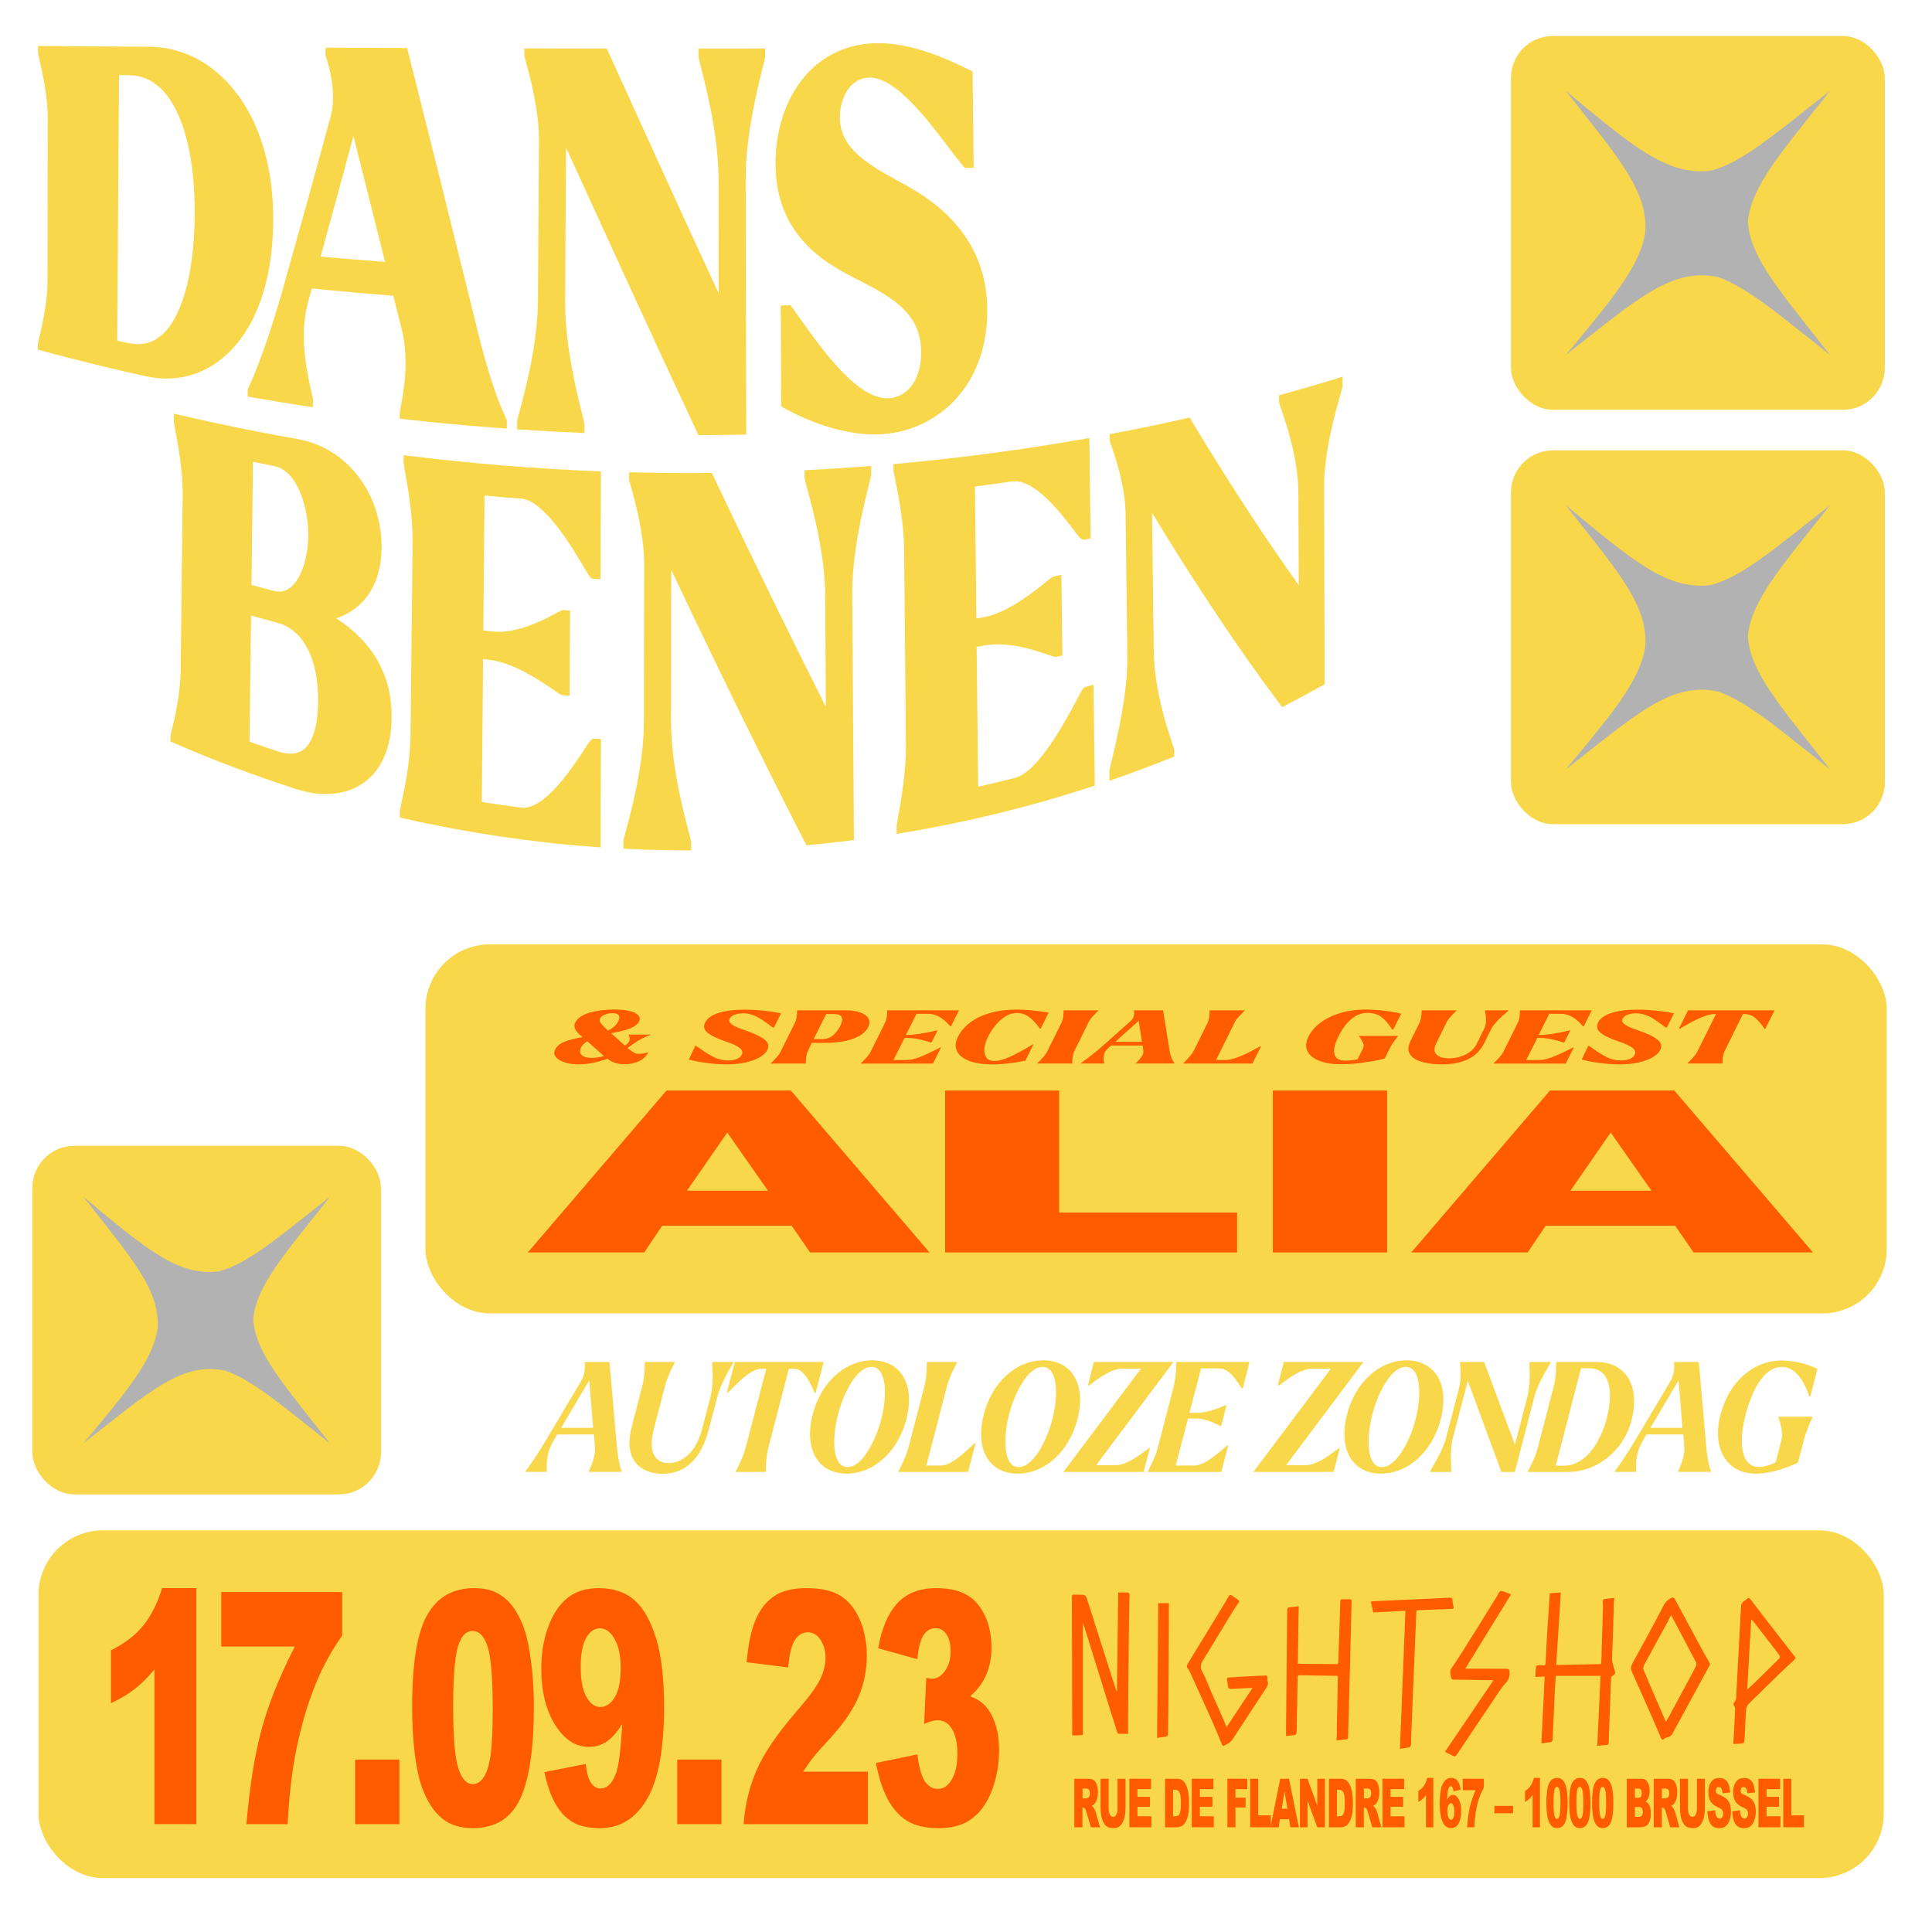 <?xml version="1.0" encoding="UTF-8"?>
<svg id="Layer_1" xmlns="http://www.w3.org/2000/svg" version="1.1" viewBox="0 0 600 600">
  <!-- Generator: Adobe Illustrator 29.6.1, SVG Export Plug-In . SVG Version: 2.1.1 Build 9)  -->
  <defs>
    <style>
      .st0 {
        fill: #f9d74a;
      }

      .st1 {
        fill: #ff5b00;
      }

      .st2 {
        fill: #b2b2b2;
      }
    </style>
  </defs>
  <rect class="st0" x="132.12" y="293.29" width="453.83" height="114.6" rx="20" ry="20"/>
  <g>
    <path class="st1" d="M179.69,330.55c-1.56,0-2.99-.2-4.28-.61-1.29-.41-2.22-.96-2.79-1.67s-.62-1.51-.17-2.4c.54-1.06,1.53-1.85,2.96-2.39,1.43-.54,3.26-1,5.47-1.4-.03-.01-.05-.03-.06-.05s-.02-.03-.02-.05c-.62-.49-1.13-.95-1.51-1.38-.38-.43-.65-.9-.81-1.42-.16-.52-.09-1.06.19-1.63.68-1.39,2.16-2.41,4.45-3.06,2.28-.65,4.82-.98,7.6-.98,1.9,0,3.5.16,4.79.47s2.19.75,2.7,1.31.6,1.2.26,1.92c-.45.89-1.38,1.61-2.77,2.16-1.39.55-3.36,1.06-5.92,1.51l4.3,3.83c.31-.21.55-.39.72-.53.79-.66.96-1.55.51-2.68l-.04-.14.04-.07h6.81l-.04.07c-2.04.75-3.89,1.72-5.53,2.91-.54.41-1.09.8-1.66,1.17,1.11.95,1.96,1.51,2.55,1.7.28.09.61.14.98.14.4,0,.84-.04,1.32-.11.48-.08,1.01-.21,1.58-.39-.6,1.24-1.55,2.17-2.87,2.79-1.32.62-2.79.93-4.41.93-1.36,0-2.55-.21-3.58-.62-.17-.08-.34-.15-.51-.23-.17-.08-.33-.16-.47-.25s-.28-.19-.43-.29c-.14-.1-.28-.2-.43-.31-3.07,1.16-6.05,1.74-8.94,1.74h0ZM183.86,328.53c1.19,0,2.43-.19,3.7-.57l-5.19-4.61c-.94.61-1.58,1.27-1.92,1.97-.28.58-.36,1.12-.23,1.61s.5.88,1.11,1.17,1.45.44,2.53.44h0ZM188.84,320.06c.74-.37,1.37-.78,1.89-1.24s.94-.99,1.26-1.61c.23-.44.35-.85.36-1.23,0-.37-.14-.69-.47-.94s-.89-.38-1.68-.38c-.91,0-1.72.16-2.43.47-.71.31-1.18.68-1.4,1.11-.26.49-.18,1,.23,1.54.41.54,1.07,1.22,1.98,2.04l.26.23h0Z"/>
    <path class="st1" d="M225.54,330.55c-1.56,0-3.32-.11-5.28-.33-1.96-.22-4-.59-6.13-1.09-.03,0-.06,0-.11-.01-.04,0-.08-.02-.11-.03l2-4.27h.3c.17.12.34.24.51.37.17.12.35.24.55.37,1.59,1.15,3.07,2.06,4.45,2.75,1.38.69,2.84,1.03,4.41,1.03.88,0,1.72-.14,2.53-.41.81-.28,1.37-.73,1.68-1.35.4-.78.2-1.49-.6-2.12-.79-.63-2.19-1.29-4.17-1.96-2.84-.96-4.8-1.9-5.87-2.8-1.08-.9-1.31-1.97-.68-3.21.62-1.24,1.99-2.21,4.11-2.9,2.11-.7,4.89-1.04,8.32-1.04,1.67,0,3.48.1,5.41.29,1.93.19,3.83.47,5.7.84l-2.21,4.45h-.26c-.51-.32-1.04-.7-1.58-1.12-.94-.69-1.75-1.25-2.45-1.69s-1.5-.81-2.41-1.14-1.89-.48-2.94-.48-1.91.16-2.66.47-1.24.72-1.47,1.23c-.23.49-.14.94.26,1.35s1,.8,1.81,1.17c.81.37,1.94.8,3.38,1.28,2.58.9,4.43,1.82,5.53,2.76,1.11.94,1.33,2.02.68,3.22-.4.78-1.17,1.51-2.32,2.18-1.15.67-2.62,1.21-4.41,1.61-1.79.4-3.79.6-6,.6l.03-.02Z"/>
    <path class="st1" d="M239.41,330.18s.09-.11.26-.25c.65-.64,1.23-1.25,1.72-1.81.5-.57.89-1.15,1.17-1.77l4.3-8.67c.45-.95.68-2.15.68-3.6v-.23l.04-.09h14.9c1.87,0,3.43.22,4.68.67,1.25.44,2.09,1.06,2.53,1.85s.42,1.67-.06,2.65c-.57,1.19-1.55,2.16-2.96,2.9-1.4.74-3.02,1.27-4.83,1.59-1.82.32-3.7.47-5.66.46l-4.09-.02-1.19,2.5c-.43.89-.64,2.04-.64,3.46l-.04.37-.04.09h-10.81l.04-.09h0ZM255.12,322.7c1.53,0,2.74-.4,3.62-1.19.88-.8,1.6-1.73,2.17-2.8.28-.57.48-1.13.6-1.69.11-.56,0-1.05-.36-1.47s-1.07-.63-2.15-.63h-2.43l-3.87,7.78h2.43-.01Z"/>
    <path class="st1" d="M267.38,330.18s.09-.11.26-.25c.65-.64,1.23-1.25,1.72-1.81.5-.57.89-1.15,1.17-1.77l4.3-8.67c.45-.89.68-2.05.68-3.49v-.34l.04-.09h22.26l-2.47,4.98h-.17s-.08-.05-.15-.11-.15-.15-.23-.25c-2.07-2.36-4.24-3.53-6.51-3.53h-3.66l-3.28,6.56h.38c2.16,0,5.04-.43,8.64-1.28.34-.09.54-.14.6-.14h.21l-1.87,3.76h-.21l-.38-.11c-1.05-.34-2.19-.64-3.43-.91-1.23-.27-2.58-.4-4.02-.4h-.34l-3.45,6.88h3.83c1.39,0,2.97-.37,4.75-1.1,1.77-.73,3.53-1.55,5.26-2.45.2-.11.35-.19.47-.25.11-.06.2-.1.26-.11h.21l-2.51,5h-22.39l.04-.09v-.03Z"/>
    <path class="st1" d="M307.95,330.55c-2.81,0-5.15-.37-7.02-1.1s-3.12-1.75-3.75-3.04c-.62-1.29-.53-2.75.3-4.37.85-1.73,2.13-3.23,3.83-4.51,1.7-1.28,3.78-2.26,6.24-2.96,2.45-.7,5.2-1.04,8.24-1.04,1.36,0,2.84.08,4.43.23,1.59.15,3.41.38,5.45.67l-2.47,5.02h-.26c-.91-1.33-1.95-2.47-3.13-3.43s-2.52-1.43-4.02-1.43c-1.14,0-2.25.31-3.34.94s-2.12,1.5-3.09,2.63c-.97,1.12-1.82,2.42-2.55,3.89-.62,1.24-.99,2.43-1.09,3.57s.1,2.07.6,2.79,1.28,1.08,2.36,1.08c1.42,0,3.16-.47,5.21-1.41s4.32-2.18,6.79-3.73h.26l-2.51,5.07c-1.96.38-3.8.67-5.51.86-1.72.19-3.37.29-4.96.29v-.02Z"/>
    <path class="st1" d="M322.17,330.18s.09-.11.26-.25c.65-.64,1.23-1.25,1.72-1.81.5-.57.89-1.15,1.17-1.77l4.3-8.67c.45-.89.68-2.09.68-3.6v-.23l.04-.09h10.81l-.04.09s-.08.11-.25.25c-.65.64-1.23,1.25-1.72,1.81-.5.57-.89,1.15-1.17,1.77l-4.3,8.67c-.45.95-.68,2.15-.68,3.6v.23l-.04.09h-10.81l.04-.09h-.01Z"/>
    <path class="st1" d="M335.67,330.18c.82-.58,1.87-1.36,3.15-2.35,1.28-.99,2.54-2.04,3.79-3.15l8.47-7.55c.6-.55.95-1.11,1.06-1.67.11-.57.13-1.06.04-1.47v-.14l.04-.09h8.98l2,12.43.09.48c.14.75.33,1.41.57,1.98.24.57.53,1.08.87,1.53l-.04.09h-11.96l.04-.09.17-.18c.6-.57,1.13-1.18,1.6-1.85s.65-1.32.53-1.96l-.21-1.49h-9.83l-.77.71c-.88.78-1.37,1.58-1.47,2.41-.1.83-.06,1.55.11,2.18.03.06.04.11.04.16l-.04.11h-7.28l.04-.09h0ZM354.65,323.55l-1.02-6.52-7.28,6.52h8.3Z"/>
    <path class="st1" d="M367.51,330.18s.09-.11.26-.25c1.5-1.5,2.48-2.69,2.94-3.58l4.3-8.67c.43-.89.64-2.09.64-3.6v-.23l.04-.09h10.9l-.04.09s-.09.11-.26.25c-.71.72-1.31,1.34-1.79,1.87s-.87,1.1-1.15,1.71l-5.7,11.52h2.85c2.19,0,5.58-1.29,10.17-3.88.2-.11.36-.2.49-.26.13-.07.22-.11.28-.13h.17l-2.64,5.35h-21.5l.04-.09h0Z"/>
    <path class="st1" d="M416.59,330.52c-2.75,0-5.04-.36-6.88-1.08-1.83-.72-3.06-1.72-3.68-3.02-.62-1.29-.53-2.76.3-4.42.82-1.7,2.11-3.19,3.85-4.47,1.75-1.28,3.82-2.27,6.22-2.97s4.97-1.04,7.73-1.04c1.59,0,3.41.11,5.45.34s3.9.54,5.58.94l-2.47,4.93h-.34c-.06-.06-.11-.13-.15-.22-.04-.08-.11-.18-.19-.29-.74-1.21-1.67-2.28-2.79-3.22s-2.65-1.42-4.58-1.43c-1.76-.01-3.41.61-4.94,1.88-1.53,1.27-2.89,3.12-4.09,5.55-.74,1.47-1.16,2.76-1.28,3.87-.11,1.11.11,1.97.66,2.59s1.47.93,2.75.93c.51,0,1.13-.04,1.87-.11.74-.08,1.4-.18,2-.3l1.66-3.35c.28-.61.29-1.22.02-1.82-.27-.6-.63-1.2-1.09-1.78-.06-.06-.1-.11-.13-.15s-.04-.06-.04-.08l.04-.09h12.09l-.04.09-.17.25c-1.13,1.44-1.93,2.63-2.38,3.58l-1.53,3.07c-.17.06-.36.12-.57.17-.21.05-.45.11-.7.17-1.62.38-3.56.72-5.83,1.02s-4.38.45-6.34.45h0Z"/>
    <path class="st1" d="M447.75,330.55c-2.16,0-4.13-.23-5.92-.7s-3.08-1.24-3.87-2.32-.77-2.49.09-4.23l2.77-5.62c.45-.95.68-2.15.68-3.6v-.23l.04-.09h10.81l-.04.09s-.08.11-.26.25c-.65.64-1.23,1.25-1.72,1.81-.5.57-.89,1.15-1.17,1.77l-3.07,6.17c-.79,1.61-.8,2.81-.02,3.61s2.09,1.2,3.94,1.2,3.57-.4,5.17-1.19c1.6-.8,2.77-1.95,3.51-3.46l2.17-4.38c.43-.9.64-1.8.64-2.68s-.09-1.77-.26-2.66l-.04-.39.08-.14h7.19l-.04.14s-.11.13-.34.3c-2.64,2.2-4.31,4.01-5.02,5.44l-2.17,4.38c-.77,1.53-1.78,2.78-3.04,3.74s-2.74,1.67-4.43,2.12c-1.69.45-3.58.68-5.68.68h0Z"/>
    <path class="st1" d="M463.89,330.18s.09-.11.26-.25c.65-.64,1.23-1.25,1.72-1.81.5-.57.89-1.15,1.17-1.77l4.3-8.67c.45-.89.68-2.05.68-3.49v-.34l.04-.09h22.26l-2.47,4.98h-.17s-.08-.05-.15-.11-.15-.15-.23-.25c-2.07-2.36-4.24-3.53-6.51-3.53h-3.66l-3.28,6.56h.38c2.16,0,5.04-.43,8.64-1.28.34-.09.54-.14.6-.14h.21l-1.87,3.76h-.21l-.38-.11c-1.05-.34-2.19-.64-3.43-.91-1.23-.27-2.58-.4-4.02-.4h-.34l-3.45,6.88h3.83c1.39,0,2.97-.37,4.75-1.1,1.77-.73,3.53-1.55,5.26-2.45.2-.11.35-.19.47-.25.11-.06.2-.1.26-.11h.21l-2.51,5h-22.39l.04-.09v-.03Z"/>
    <path class="st1" d="M502.84,330.55c-1.56,0-3.32-.11-5.28-.33s-4-.59-6.13-1.09c-.03,0-.06,0-.11-.01-.04,0-.08-.02-.11-.03l2-4.27h.3c.17.12.34.24.51.37.17.12.35.24.55.37,1.59,1.15,3.07,2.06,4.45,2.75s2.84,1.03,4.41,1.03c.88,0,1.72-.14,2.53-.41.81-.28,1.37-.73,1.68-1.35.4-.78.2-1.49-.6-2.12-.79-.63-2.19-1.29-4.17-1.96-2.84-.96-4.8-1.9-5.87-2.8-1.08-.9-1.31-1.97-.68-3.21.62-1.24,1.99-2.21,4.11-2.9,2.11-.7,4.89-1.04,8.32-1.04,1.67,0,3.48.1,5.41.29s3.83.47,5.7.84l-2.21,4.45h-.26c-.51-.32-1.04-.7-1.58-1.12-.94-.69-1.75-1.25-2.45-1.69s-1.5-.81-2.41-1.14-1.89-.48-2.94-.48-1.91.16-2.66.47-1.24.72-1.47,1.23c-.23.49-.14.94.26,1.35.4.41,1,.8,1.81,1.17.81.37,1.94.8,3.38,1.28,2.58.9,4.43,1.82,5.53,2.76,1.11.94,1.33,2.02.68,3.22-.4.78-1.17,1.51-2.32,2.18-1.15.67-2.62,1.21-4.41,1.61s-3.79.6-6,.6l.03-.02Z"/>
    <path class="st1" d="M524.08,330.18s.09-.11.26-.25c.65-.64,1.23-1.25,1.72-1.81.5-.57.89-1.15,1.17-1.77l5.7-11.43h-.38c-2.16,0-5.56,1.39-10.22,4.18-.48.29-.74.44-.77.44h-.17l2.85-5.78h26.86l-2.9,5.78h-.21s-.11-.12-.25-.37c-.74-1.1-1.58-2.08-2.53-2.95-.95-.86-2.14-1.3-3.55-1.3h-.38l-5.66,11.43c-.45.95-.68,2.15-.68,3.6v.23l-.04.09h-10.86l.04-.09h0Z"/>
  </g>
  <g>
    <path class="st1" d="M245.85,380.66h-40.2l-5.58,8.3h-36.15l43.07-50.28h38.62l43.06,50.28h-37.08l-5.73-8.3h-.01ZM238.51,369.79l-12.65-18.07-12.52,18.07h25.17Z"/>
    <path class="st1" d="M293.52,338.68h35.41v37.9h55.26v12.38h-90.67v-50.28h0Z"/>
    <path class="st1" d="M395.29,338.68h35.49v50.28h-35.49v-50.28Z"/>
    <path class="st1" d="M520.22,380.66h-40.2l-5.58,8.3h-36.15l43.07-50.28h38.62l43.06,50.28h-37.08l-5.73-8.3h-.01ZM512.87,369.79l-12.65-18.07-12.52,18.07h25.17Z"/>
  </g>
  <g>
    <rect class="st0" x="469.24" y="11.17" width="116.1" height="116.1" rx="13.04" ry="13.04"/>
    <path class="st2" d="M568.35,28.18c-16.95,13.25-27.15,22.23-36.96,24.81-13.6,1.78-24.58-7.73-45.14-24.81,16.27,20.75,25.8,31.25,24.68,44.22-1.81,10.67-10.72,21.07-24.68,37.87,22.36-17.54,32.82-27.23,47.3-24.22,9.22,3.22,19.16,11.84,34.8,24.22-15.24-19.5-24.83-30.07-25.53-41.37.98-11.12,10.48-21.71,25.53-40.72h0Z"/>
  </g>
  <g>
    <rect class="st0" x="469.25" y="139.86" width="116.1" height="116.1" rx="13.04" ry="13.04"/>
    <path class="st2" d="M568.35,156.87c-16.95,13.25-27.15,22.23-36.96,24.81-13.6,1.78-24.58-7.73-45.14-24.81,16.27,20.75,25.8,31.25,24.68,44.22-1.81,10.67-10.72,21.07-24.68,37.87,22.36-17.54,32.82-27.23,47.3-24.22,9.22,3.22,19.16,11.84,34.8,24.22-15.24-19.5-24.83-30.07-25.53-41.37.98-11.12,10.48-21.71,25.53-40.72h0Z"/>
  </g>
  <g>
    <rect class="st0" x="10.05" y="355.84" width="108.26" height="108.26" rx="13.04" ry="13.04"/>
    <path class="st2" d="M102.45,371.7c-15.81,12.36-25.32,20.73-34.46,23.13-12.69,1.66-22.92-7.2-42.09-23.13,15.17,19.35,24.06,29.14,23.01,41.24-1.69,9.95-9.99,19.65-23.01,35.32,20.85-16.35,30.6-25.39,44.1-22.58,8.6,3,17.87,11.04,32.45,22.58-14.21-18.18-23.16-28.04-23.8-38.58.91-10.37,9.77-20.24,23.8-37.97h0Z"/>
  </g>
  <g>
    <path class="st0" d="M163.12,456.98c1.38-1.75,3.97-5.55,6.5-9.82l10.89-18.31c1.48-2.51,1.11-5.36,1.06-5.74l.05-.14h7.66l2.31,26.37c.32,3.32.78,5.74,1.48,7.63l-.05.14h-10.19v-.19c.28-.66,2.21-4.32,1.94-7.59l-.32-3.84h-11.44l-1.34,2.37c-2.31,3.94-1.85,8.25-1.85,9.01l-.05.24h-6.69l.05-.14h0ZM184.2,443.42l-1.2-14.75-8.72,14.75h9.92Z"/>
    <path class="st0" d="M196.19,443.09l3.28-12.62c.83-3.22.74-6.73.78-7.3l.05-.19h9.27l-.05.19c-.23.57-2.21,4.08-3,7.3l-3.41,13.09c-2.03,7.59.46,10.81,4.52,10.81,3.83,0,8.39-2.84,10.38-10.48l2.63-10.05c1.2-4.7.46-9.82.51-10.62l.09-.24h6.55l-.05.24c-.42.81-3.78,5.93-4.98,10.62l-2.68,10.2c-2.54,9.82-7.98,13.66-14.3,13.66s-12.41-3.79-9.59-14.61h0Z"/>
    <path class="st0" d="M228.52,456.93c.23-.57,2.21-4.08,3.04-7.3l6.41-24.52h-1.75c-3.69,0-9.59,7.07-10.33,7.49h-.18l2.49-9.63h27.58l-2.49,9.63h-.23c-.46-.43-2.63-7.49-6.37-7.49h-1.71l-6.37,24.52c-.83,3.22-.74,6.73-.78,7.3l-.05.19h-9.32l.05-.19h0Z"/>
    <path class="st0" d="M252.27,439.72c2.58-10.67,10.47-17.41,18.91-17.26,8.4.19,12.96,7.21,10.42,17.78-2.54,10.72-10.52,17.55-18.91,17.4-8.44-.14-12.96-7.21-10.42-17.93h0ZM273.86,440.1c1.66-7.07,1.48-15.51-3.18-15.6-4.61-.09-8.95,8.44-10.61,15.46-1.71,7.07-1.52,15.6,3.09,15.65,4.66.09,8.99-8.44,10.7-15.51h0Z"/>
    <path class="st0" d="M279.02,456.93c.28-.57,2.21-4.08,3.09-7.3l4.98-19.16c.83-3.22.69-6.73.74-7.3l.05-.19h9.36l-.05.19c-.28.57-2.26,4.08-3.09,7.3l-6.41,24.66h4.66c3.78,0,9.69-6.59,10.47-7.02h.18l-2.35,9.01h-21.68l.05-.19h0Z"/>
    <path class="st0" d="M305.4,439.72c2.58-10.67,10.47-17.41,18.91-17.26,8.4.19,12.96,7.21,10.42,17.78-2.54,10.72-10.52,17.55-18.91,17.4-8.44-.14-12.96-7.21-10.42-17.93h0ZM326.99,440.1c1.66-7.07,1.48-15.51-3.18-15.6-4.61-.09-8.95,8.44-10.61,15.46-1.71,7.07-1.52,15.6,3.09,15.65,4.66.09,8.99-8.44,10.7-15.51h0Z"/>
    <path class="st0" d="M354.34,425.06h-5.9c-4.24,0-9.59,4.93-10.38,5.26h-.23l1.89-7.35h24.72l-24.03,32.06h6.04c4.29,0,9.59-4.93,10.42-5.31h.23l-1.94,7.4h-24.91l24.08-32.06h0Z"/>
    <path class="st0" d="M356.51,456.93c.23-.57,2.21-4.08,3.04-7.3l4.98-19.16c.83-3.22.69-6.73.78-7.3l.05-.19h22.69l-2.12,8.25h-.18c-.6-.33-3.23-6.26-7.06-6.26h-5.67l-3.64,13.8h2.44c3.74,0,8.21-2.23,8.9-2.37h.18l-1.66,6.5h-.23c-.55-.19-3.87-2.37-7.66-2.37h-2.4l-3.83,14.61h5.86c3.83,0,9.5-5.97,10.29-6.31h.18l-2.17,8.3h-22.83l.05-.19h.01Z"/>
    <path class="st0" d="M413.33,425.06h-5.9c-4.24,0-9.59,4.93-10.38,5.26h-.23l1.89-7.35h24.72l-24.03,32.06h6.04c4.29,0,9.59-4.93,10.42-5.31h.23l-1.94,7.4h-24.91l24.08-32.06h0Z"/>
    <path class="st0" d="M418.22,439.72c2.58-10.67,10.47-17.41,18.91-17.26,8.4.19,12.96,7.21,10.42,17.78-2.54,10.72-10.52,17.55-18.91,17.4-8.44-.14-12.96-7.21-10.42-17.93h0ZM439.8,440.1c1.66-7.07,1.48-15.51-3.18-15.6-4.61-.09-8.95,8.44-10.61,15.46-1.71,7.07-1.52,15.6,3.09,15.65,4.66.09,8.99-8.44,10.7-15.51h0Z"/>
    <path class="st0" d="M444.14,456.89c.41-.85,3.83-5.93,5.03-10.62l3.97-15.27c.88-3.41.23-7.07.28-7.83l.05-.19h7.43l9.59,25.7,3.83-14.84c1.2-4.7.6-9.82.65-10.62l.05-.24h6.6l-.09.24c-.37.81-3.78,5.93-5.03,10.62l-6.04,23.29h-4.2l-10.42-28.31-4.57,17.45c-1.2,4.7-.46,9.77-.51,10.62l-.05.24h-6.64l.09-.24h-.02Z"/>
    <path class="st0" d="M474.48,456.93c.32-.57,2.26-4.08,3.09-7.3l4.98-19.16c.83-3.22.69-6.73.74-7.3l.05-.19h12.64c8.35,0,13.61,6.83,10.7,18.12-2.58,9.96-11.26,16.03-19.6,16.03h-12.64l.05-.19h0ZM485.69,455.18c6.6,0,11.3-6.97,13.33-14.84,2.03-7.97,1.15-15.41-5.49-15.41h-2.54l-7.84,30.26h2.54Z"/>
    <path class="st0" d="M501.42,456.98c1.38-1.75,3.97-5.55,6.5-9.82l10.89-18.31c1.48-2.51,1.11-5.36,1.06-5.74l.05-.14h7.66l2.31,26.37c.32,3.32.78,5.74,1.48,7.63l-.05.14h-10.19v-.19c.28-.66,2.21-4.32,1.94-7.59l-.32-3.84h-11.44l-1.34,2.37c-2.31,3.94-1.85,8.25-1.85,9.01l-.05.24h-6.69l.05-.14h0ZM522.5,443.42l-1.2-14.75-8.72,14.75h9.92Z"/>
    <path class="st0" d="M534.31,439.39c2.72-10.58,10.42-16.88,19-16.88,3.23,0,7.7.9,11.12,2.61l-2.21,8.54h-.32c-.74-1.95-3.09-9.11-8.49-9.15-4.57-.09-8.76,5.07-11.3,14.89-2.49,9.44-1.02,16.17,4.06,16.17,1.66,0,3.69-.62,5.26-1.38l1.75-6.73c.83-3.22-.78-6.69-.88-7.3l.05-.19h10.61l-.05.19c-.32.62-1.94,4.08-2.77,7.3l-1.75,6.73c-2.72,1.42-8.3,3.46-13.15,3.46-8.86,0-13.7-7.63-10.93-18.26h0Z"/>
  </g>
  <rect class="st0" x="11.96" y="475.26" width="573.06" height="108" rx="20" ry="20"/>
  <g>
    <path class="st1" d="M60.98,493.2v73.3h-13.01v-48.03c-2.1,2.49-4.14,4.51-6.11,6.05s-4.44,3.02-7.4,4.43v-16.42c4.38-2.2,7.78-4.83,10.2-7.92,2.42-3.08,4.31-6.88,5.68-11.41h10.64Z"/>
    <path class="st1" d="M68.72,494.43h37.54v13.52c-3.26,4.59-5.99,9.55-8.18,14.9-2.65,6.49-4.75,13.72-6.28,21.68-1.22,6.2-2.04,13.52-2.46,21.98h-12.82c1.01-11.77,2.6-21.63,4.77-29.6,2.17-7.96,5.6-16.49,10.29-25.57h-22.86v-16.91h0Z"/>
    <path class="st1" d="M110.3,546.45h13.73v20.06h-13.73v-20.06Z"/>
    <path class="st1" d="M127.99,530.18c0-13.7,1.58-23.29,4.75-28.76s7.99-8.21,14.47-8.21c3.11,0,5.67.6,7.67,1.79s3.63,2.75,4.89,4.67,2.26,3.93,2.98,6.05c.73,2.11,1.31,4.58,1.75,7.4.86,5.38,1.3,10.98,1.3,16.81,0,13.08-1.42,22.65-4.26,28.71s-7.73,9.1-14.68,9.1c-3.89,0-7.04-.97-9.44-2.9-2.4-1.93-4.37-4.77-5.9-8.51-1.12-2.66-1.98-6.29-2.6-10.89-.62-4.6-.93-9.69-.93-15.27h0ZM140.74,530.22c0,9.18.52,15.45,1.56,18.81s2.55,5.04,4.53,5.04c1.3,0,2.44-.71,3.39-2.14.96-1.43,1.66-3.68,2.12-6.76.45-3.08.68-7.88.68-14.41,0-9.57-.52-16-1.56-19.3-1.04-3.29-2.6-4.94-4.69-4.94s-3.66,1.68-4.61,5.04-1.42,9.58-1.42,18.66h0Z"/>
    <path class="st1" d="M169.09,550.33l12.78-2.51c.34,2.79.9,4.75,1.71,5.9.8,1.15,1.78,1.72,2.94,1.72,2.06,0,3.67-1.62,4.83-4.87.84-2.39,1.47-7.46,1.89-15.19-1.54,2.46-3.11,4.26-4.74,5.41-1.62,1.15-3.49,1.72-5.62,1.72-4.15,0-7.64-2.29-10.5-6.88-2.85-4.59-4.28-10.39-4.28-17.4,0-4.79.73-9.14,2.18-13.08,1.45-3.93,3.45-6.91,6-8.92,2.55-2.02,5.75-3.02,9.6-3.02,4.63,0,8.34,1.24,11.14,3.71,2.8,2.48,5.03,6.41,6.71,11.8,1.67,5.39,2.51,12.51,2.51,21.36,0,13.01-1.76,22.54-5.27,28.59-3.52,6.05-8.39,9.07-14.62,9.07-3.68,0-6.59-.66-8.71-1.99-2.13-1.33-3.89-3.27-5.3-5.83s-2.49-5.75-3.25-9.59h0ZM192.77,518.18c0-3.9-.63-6.96-1.89-9.17-1.26-2.21-2.8-3.32-4.61-3.32-1.7,0-3.12,1-4.25,3s-1.69,5-1.69,9,.58,7.11,1.75,9.24,2.63,3.2,4.37,3.2,3.31-1.03,4.51-3.1c1.2-2.07,1.8-5.02,1.8-8.85h.01Z"/>
    <path class="st1" d="M210.32,546.45h13.73v20.06h-13.73v-20.06Z"/>
    <path class="st1" d="M269.51,566.51h-38.58c.44-5.93,1.78-11.51,4.03-16.74,2.24-5.23,6.44-11.4,12.61-18.51,3.77-4.36,6.18-7.67,7.23-9.93s1.58-4.41,1.58-6.44c0-2.2-.52-4.07-1.56-5.63s-2.35-2.34-3.93-2.34-2.98.8-4.03,2.41c-1.04,1.61-1.74,4.44-2.1,8.51l-12.88-1.62c.5-5.64,1.43-10.04,2.78-13.2s3.25-5.59,5.7-7.28,5.84-2.53,10.18-2.53,8.04.8,10.56,2.41c2.51,1.61,4.49,4.07,5.93,7.4s2.16,7.06,2.16,11.18c0,4.39-.83,8.59-2.48,12.59-1.65,4-4.66,8.39-9.01,13.18-2.59,2.79-4.32,4.74-5.19,5.85s-1.9,2.57-3.08,4.38h20.08v16.32h0Z"/>
    <path class="st1" d="M284.89,515.28l-12.15-3.39c1.01-6.03,2.95-10.65,5.83-13.86,2.87-3.21,6.94-4.82,12.2-4.82,6.04,0,10.41,1.75,13.1,5.26s4.04,7.92,4.04,13.22c0,3.11-.55,5.93-1.64,8.46-1.1,2.52-2.75,4.74-4.96,6.64,1.79.69,3.16,1.49,4.1,2.41,1.54,1.48,2.73,3.42,3.58,5.83.85,2.41,1.28,5.29,1.28,8.63,0,4.2-.71,8.22-2.12,12.07-1.41,3.85-3.44,6.82-6.09,8.9s-6.13,3.12-10.45,3.12-7.53-.77-9.96-2.31-4.43-3.79-6-6.76-2.77-6.69-3.61-11.18l12.85-2.66c.5,4.03,1.29,6.83,2.35,8.38,1.06,1.56,2.42,2.34,4.06,2.34,1.73,0,3.16-.98,4.31-2.95,1.15-1.97,1.72-4.59,1.72-7.87s-.55-5.93-1.66-7.77c-1.1-1.84-2.6-2.75-4.5-2.75-1.01,0-2.4.39-4.17,1.18l.66-14.31c.72.17,1.27.25,1.67.25,1.68,0,3.09-.84,4.21-2.51,1.13-1.67,1.69-3.65,1.69-5.95s-.42-3.95-1.26-5.26-2-1.97-3.47-1.97-2.75.71-3.69,2.14c-.95,1.43-1.59,3.93-1.93,7.5h0Z"/>
  </g>
  <g>
    <path class="st1" d="M350.33,538.46c-.95,0-1.77-.03-2.58,0-.46.02-.68-.14-.82-.6-.99-3.21-2.02-6.41-3.02-9.61-2.41-7.72-4.81-15.45-7.21-23.17-.11-.35-.24-.7-.41-1.21v34.95c-.48.04-1.05.1-1.61.12-.55.02-1.09,0-1.7,0v-1.31c-.03-13.1-.06-26.2-.08-39.29,0-.83.02-1.66,0-2.48,0-.44.13-.64.57-.63.93.03,1.87.01,2.8.05.63.02,1.01.35,1.22,1.03,2.44,7.71,4.91,15.41,7.37,23.11.59,1.85,1.19,3.69,1.79,5.53.04.11.1.22.22.46.14-10.38.27-20.59.4-30.84,1.16,0,2.16-.03,3.16.03.14,0,.36.46.36.7-.03,2.56-.14,5.12-.16,7.67-.11,10.09-.21,20.17-.3,30.26-.02,1.68,0,3.35,0,5.21v.02Z"/>
    <path class="st1" d="M497.07,520.45h-13.93c-.09,1.41-.18,2.7-.24,3.99-.25,5.18-.49,10.37-.71,15.56-.03.71-.24,1.05-.95,1.1-.87.06-1.74.22-2.56.33.35-7,.7-13.85,1.05-20.78-1.03.05-1.94.1-2.91.15.06-1.14.09-2.16.2-3.18.02-.18.35-.46.55-.47.57-.04,1.15,0,1.72.06.48.05.67-.09.7-.64.17-3.56.36-7.11.58-10.67.22-3.67.48-7.35.73-11.1,1.12-.08,2.25-.16,3.43-.24-.47,7.49-.95,14.95-1.43,22.52,4.64-.09,9.26-.19,13.9-.28.04-.17.09-.28.09-.4.18-5.77.36-11.53.53-17.3.02-.62-.1-1.25-.07-1.88,0-.21.25-.55.43-.58.99-.17,1.99-.27,3.11-.4-.03.55-.06,1.04-.08,1.52-.11,3.64-.21,7.27-.33,10.91-.07,2.15-.21,4.31-.26,6.46-.01.57.14,1.16.27,1.73.16.65.41,1.28.58,1.93.24.9.12,1.24-.66,1.62-.4.19-.48.44-.49.85-.24,6.62-.5,13.23-.74,19.85-.02.56-.19.81-.75.83-.93.04-1.85.16-2.79.25.35-7.29.69-14.54,1.03-21.75h0Z"/>
    <path class="st1" d="M403.32,498.85c-.09,5.95-.18,11.84-.27,17.8.48.03.88.08,1.27.08,3.53.03,7.05.03,10.58.08.58,0,.72-.17.73-.76.19-6.22.42-12.43.62-18.65.02-.56.16-.76.7-.73.77.04,1.54.03,2.3,0,.36,0,.51.08.5.5-.14,5.57-.25,11.13-.4,16.7-.22,8.52-.47,17.05-.69,25.57-.01.49-.13.72-.64.75-.97.06-1.94.19-2.93.3.14-6.67.27-13.31.4-19.95-.15-.05-.24-.1-.33-.1-3.81-.05-7.63-.09-11.44-.17-.58-.01-.72.18-.73.77-.08,5.37-.17,10.74-.28,16.1-.03,1.64-.07,1.64-1.62,1.81-.54.06-1.09.11-1.7.16v-1.93c.08-9.16.17-18.31.26-27.47.03-3.21.09-6.42.1-9.63,0-.69.21-.92.85-.95.9-.04,1.8-.19,2.71-.3v.02Z"/>
    <path class="st1" d="M531.1,516.79c-.1.21-.18.41-.28.6-3.42,6.29-6.83,12.57-10.25,18.85-.27.5-.57.99-.81,1.5-.44.98-1.01,1.73-2.15,1.85-.28.03-.57.26-.82.45-.46.34-.72.28-.96-.3-1.01-2.4-2.05-4.79-3.1-7.18-1.96-4.46-3.92-8.91-5.92-13.35-.41-.92-.38-1.65.12-2.56,3.26-5.92,6.51-11.85,9.61-17.86.6-1.16,1.27-1.9,2.33-2.47.63-.34.91-.32,1.27.34,2.98,5.54,5.98,11.07,8.98,16.6.52.96,1.08,1.89,1.62,2.84.12.21.22.44.35.69h.01ZM518.96,501.52c-.39.8-.67,1.43-1,2.04-2.41,4.44-4.83,8.88-7.27,13.3-.38.68-.51,1.27-.16,2.02.59,1.26,1.08,2.56,1.63,3.84,1.48,3.44,2.97,6.88,4.46,10.32.22.51.46,1.01.75,1.64.31-.5.54-.85.73-1.21,2.4-4.44,4.81-8.88,7.2-13.33.5-.94,1.01-1.88,1.44-2.85.13-.29.12-.76-.02-1.04-1.73-3.34-3.5-6.67-5.26-10-.81-1.53-1.62-3.05-2.51-4.73h.01Z"/>
    <path class="st1" d="M380.92,536.37c2.74-4.13,5.36-8.1,8.07-12.19-2.13.11-4.04.2-5.95.3-1.55.08-1.6.09-1.77-1.48-.25-2.22-.75-1.95,1.63-2.12,3.23-.23,6.47-.37,9.7-.53.99-.05.99-.01,1,1,0,.2-.04.42.03.6.44,1.16-.16,1.95-.76,2.84-2.39,3.57-4.72,7.19-7.07,10.78-1,1.53-2.03,3.04-3.02,4.58-.65,1.01-1.63,1.51-2.65,1.97-.5.23-.56-.2-.69-.5-1.06-2.49-2.06-5.01-3.17-7.48-2.21-4.97-4.47-9.91-6.72-14.86-.15-.34-.29-.72-.54-.96-.63-.62-.45-1.14-.04-1.8,3.93-6.41,7.84-12.83,11.75-19.26.31-.51.59-1.03.88-1.55.22-.41.53-.51.9-.26.72.49,1.45.98,2.13,1.52.43.34.06.67-.12.96-.83,1.29-1.7,2.54-2.5,3.85-2.82,4.63-5.58,9.29-8.44,13.89-.78,1.25-.88,2.22-.14,3.59,1.13,2.08,1.92,4.36,2.88,6.54,1.24,2.82,2.51,5.63,3.75,8.45.27.61.5,1.24.85,2.11h.01Z"/>
    <path class="st1" d="M538.27,541.53c.08-1.11.19-2.22.24-3.33.13-2.53.25-5.06.35-7.59,0-.2-.05-.44-.17-.59-.43-.58-.4-1.12.07-1.63.19-.21.37-.53.39-.81.43-7.81.84-15.63,1.26-23.44.1-1.88.18-3.76.34-5.63.03-.35.31-.73.57-1,.34-.35.81-.55,1.15-.89.49-.5.83-.39,1.22.13,1.56,2.07,3.13,4.13,4.71,6.17,2.84,3.66,5.68,7.32,8.53,10.98.12.16.24.32.37.46.41.41.33.75-.07,1.12-1.57,1.44-3.14,2.88-4.67,4.36-3.16,3.08-6.28,6.2-9.45,9.27-.67.64-.85,1.39-.89,2.27-.14,2.93-.29,5.86-.46,8.78-.07,1.18-.19,1.28-1.32,1.35-.62.04-1.24.06-1.87.09-.07,0-.13-.03-.32-.08h.02ZM542.61,524.69c.56-.5,1.14-.97,1.67-1.49,2.54-2.48,5.06-4.99,7.6-7.47,1.18-1.15,1.19-1.14.18-2.44-2.52-3.26-5.03-6.52-7.56-9.77-.16-.21-.41-.36-.64-.56-.42,7.28-.84,14.45-1.26,21.73h.01Z"/>
    <path class="st1" d="M463.8,521.81c-4.09-.07-8-.13-11.9-.19-1.15-.02-1.15,0-1.35-1.17-.07-.39-.17-.79-.17-1.19,0-.3.05-.65.21-.89,1.24-1.9,2.54-3.76,3.75-5.68,3.51-5.59,6.98-11.21,10.47-16.82.09-.15.18-.3.26-.45.82-1.54.82-1.55,2.45-.96.53.19,1.05.43,1.73.71-4.74,7.71-9.41,15.29-14.19,23.05h5.65c2.4,0,4.8.06,7.2.03.66,0,.82.29.87.86.12,1.38-.14,2.48-1.17,3.57-1.33,1.41-2.36,3.14-3.47,4.78-3.93,5.81-7.83,11.64-11.73,17.47-.36.53-.71.64-1.26.34-.77-.43-1.58-.8-2.41-1.21,5-7.38,9.99-14.74,15.07-22.24h0Z"/>
    <path class="st1" d="M434.77,543.07c.57-14.32,1.13-28.52,1.7-42.83-3.44.18-6.69.35-9.97.52-.27-1.14-.52-2.2-.79-3.35.39-.06.71-.14,1.04-.15,4.67-.21,9.35-.41,14.02-.63,3.07-.14,6.14-.26,9.2-.45.72-.04,1.12.06,1.14.93.02.64.16,1.29.31,1.92.13.53-.1.6-.5.62-2.71.09-5.42.19-8.13.3-.96.04-1.91.11-2.91.17-.07,1.65-.14,3.27-.2,4.89-.32,7.49-.64,14.98-.95,22.48-.18,4.26-.33,8.52-.5,12.78-.03.72.12,1.64-.24,2.11-.33.43-1.23.41-1.89.55-.42.09-.85.09-1.33.14Z"/>
    <path class="st1" d="M359.7,497.87h3.31v5.6c-.04,8-.08,16-.14,24.01-.03,3.56-.1,7.12-.12,10.68,0,.77-.21,1.18-1.02,1.23-.8.05-1.6.22-2.39.34.12-13.98.24-27.88.36-41.86h0Z"/>
  </g>
  <g>
    <path class="st1" d="M333.65,567.48v-15.07h4.17c.77,0,1.36.12,1.77.37s.74.7.99,1.37.38,1.48.38,2.44c0,.84-.1,1.56-.29,2.16s-.45,1.1-.79,1.48c-.21.24-.51.44-.88.6.3.19.51.37.65.56.09.12.23.39.4.79s.29.72.35.94l1.21,4.37h-2.83l-1.34-4.61c-.17-.6-.32-.98-.45-1.16-.18-.23-.38-.35-.61-.35h-.22v6.12h-2.51,0ZM336.17,558.51h1.06c.11,0,.33-.07.66-.21.17-.06.3-.22.41-.47.11-.25.16-.54.16-.87,0-.49-.08-.86-.25-1.12s-.48-.39-.93-.39h-1.1v3.06h-.01Z"/>
    <path class="st1" d="M347.04,552.41h2.5v8.98c0,.89-.07,1.73-.22,2.52-.15.79-.38,1.48-.7,2.08s-.65,1.01-1,1.25c-.49.34-1.07.5-1.75.5-.39,0-.82-.05-1.29-.15-.47-.1-.85-.31-1.17-.61-.31-.3-.6-.74-.86-1.3-.26-.56-.44-1.14-.53-1.74-.15-.96-.23-1.81-.23-2.55v-8.98h2.5v9.19c0,.82.12,1.46.37,1.93s.58.69,1.02.69.77-.23,1.01-.68.37-1.1.37-1.94v-9.19h-.02Z"/>
    <path class="st1" d="M350.74,552.41h6.71v3.22h-4.2v2.4h3.89v3.07h-3.89v2.97h4.32v3.41h-6.83v-15.07h0Z"/>
    <path class="st1" d="M361.81,552.41h3.72c.73,0,1.32.19,1.78.56.45.37.82.9,1.12,1.59.29.69.51,1.5.64,2.42s.2,1.89.2,2.92c0,1.61-.1,2.86-.29,3.75-.2.89-.47,1.63-.82,2.23s-.73,1-1.13,1.2c-.55.27-1.05.41-1.49.41h-3.72v-15.07h-.01ZM364.31,555.82v8.24h.61c.52,0,.89-.11,1.12-.32.22-.22.39-.59.52-1.13s.19-1.41.19-2.62c0-1.6-.14-2.69-.42-3.28s-.74-.88-1.39-.88h-.63Z"/>
    <path class="st1" d="M370.12,552.41h6.71v3.22h-4.2v2.4h3.89v3.07h-3.89v2.97h4.32v3.41h-6.83v-15.07h0Z"/>
    <path class="st1" d="M381.17,552.41h6.19v3.24h-3.67v2.63h3.14v3.04h-3.14v6.16h-2.51v-15.07h0Z"/>
    <path class="st1" d="M388.25,552.41h2.5v11.36h3.91v3.71h-6.41v-15.07Z"/>
    <path class="st1" d="M400.33,564.99h-2.84l-.39,2.49h-2.55l3.04-15.07h2.73l3.04,15.07h-2.62l-.41-2.49h0ZM399.81,561.73l-.89-5.42-.88,5.42h1.78,0Z"/>
    <path class="st1" d="M403.71,552.41h2.34l3.05,8.34v-8.34h2.36v15.07h-2.36l-3.03-8.28v8.28h-2.35v-15.07h0Z"/>
    <path class="st1" d="M412.7,552.41h3.72c.73,0,1.32.19,1.78.56.45.37.82.9,1.12,1.59.29.69.51,1.5.64,2.42s.2,1.89.2,2.92c0,1.61-.1,2.86-.29,3.75-.2.89-.47,1.63-.82,2.23s-.73,1-1.13,1.2c-.55.27-1.05.41-1.49.41h-3.72v-15.07h-.01ZM415.2,555.82v8.24h.61c.52,0,.89-.11,1.12-.32.22-.22.39-.59.52-1.13s.19-1.41.19-2.62c0-1.6-.14-2.69-.42-3.28s-.74-.88-1.39-.88h-.63Z"/>
    <path class="st1" d="M421.04,567.48v-15.07h4.17c.77,0,1.36.12,1.77.37s.74.7.99,1.37.38,1.48.38,2.44c0,.84-.1,1.56-.29,2.16s-.45,1.1-.79,1.48c-.21.24-.51.44-.88.6.3.19.51.37.65.56.09.12.23.39.4.79s.29.72.35.94l1.21,4.37h-2.83l-1.34-4.61c-.17-.6-.32-.98-.45-1.16-.18-.23-.38-.35-.61-.35h-.22v6.12h-2.51,0ZM423.56,558.51h1.06c.11,0,.33-.07.66-.21.17-.06.3-.22.41-.47.11-.25.16-.54.16-.87,0-.49-.08-.86-.25-1.12s-.48-.39-.93-.39h-1.1v3.06h-.01Z"/>
    <path class="st1" d="M429.35,552.41h6.71v3.22h-4.2v2.4h3.89v3.07h-3.89v2.97h4.32v3.41h-6.83v-15.07h0Z"/>
    <path class="st1" d="M445.13,552.15v15.33h-2.28v-10.04c-.37.52-.72.94-1.07,1.26-.34.32-.78.63-1.3.93v-3.43c.77-.46,1.36-1.01,1.78-1.66.42-.64.75-1.44.99-2.39h1.88Z"/>
    <path class="st1" d="M453.63,555.8l-2.24.51c-.06-.58-.16-.99-.29-1.23-.14-.24-.31-.36-.51-.36-.36,0-.65.34-.85,1.03-.15.49-.26,1.55-.33,3.17.27-.51.54-.88.83-1.13s.61-.37.98-.37c.72,0,1.33.48,1.83,1.44s.75,2.18.75,3.65c0,.99-.13,1.9-.38,2.72-.25.82-.6,1.44-1.05,1.87-.45.42-1.01.63-1.68.63-.81,0-1.46-.26-1.95-.77-.49-.51-.88-1.34-1.17-2.46-.29-1.13-.44-2.62-.44-4.48,0-2.72.31-4.71.92-5.98.61-1.26,1.47-1.9,2.56-1.9.64,0,1.15.14,1.53.42.37.28.68.68.93,1.22s.43,1.21.56,2.02h0ZM449.49,562.51c0,.82.11,1.45.33,1.92.22.46.49.69.81.69.29,0,.54-.21.74-.63.2-.42.3-1.04.3-1.87s-.1-1.5-.31-1.94-.46-.67-.77-.67-.58.22-.79.65c-.21.43-.32,1.05-.32,1.85h.01Z"/>
    <path class="st1" d="M454.25,552.41h6.57v2.83c-.57.96-1.05,2-1.43,3.12-.46,1.36-.83,2.87-1.1,4.53-.21,1.3-.36,2.83-.43,4.6h-2.24c.18-2.46.45-4.52.83-6.19s.98-3.45,1.8-5.35h-4v-3.54h0Z"/>
    <path class="st1" d="M464.1,560.84h5.79v2.28h-5.79v-2.28Z"/>
    <path class="st1" d="M478.25,552.15v15.33h-2.28v-10.04c-.37.52-.72.94-1.07,1.26-.34.32-.78.63-1.3.93v-3.43c.77-.46,1.36-1.01,1.78-1.66.42-.64.75-1.44.99-2.39h1.88Z"/>
    <path class="st1" d="M480.24,559.88c0-2.87.28-4.87.83-6.02.55-1.14,1.4-1.72,2.53-1.72.54,0,.99.13,1.34.38s.64.58.86.98c.22.4.39.82.52,1.26.13.44.23.96.31,1.55.15,1.12.23,2.3.23,3.52,0,2.74-.25,4.74-.75,6-.5,1.27-1.35,1.9-2.57,1.9-.68,0-1.23-.2-1.65-.61-.42-.4-.76-1-1.03-1.78-.2-.56-.35-1.31-.46-2.28-.11-.96-.16-2.03-.16-3.19h0ZM482.47,559.89c0,1.92.09,3.23.27,3.93s.45,1.05.79,1.05c.23,0,.43-.15.59-.45.17-.3.29-.77.37-1.41.08-.64.12-1.65.12-3.01,0-2-.09-3.35-.27-4.04s-.46-1.03-.82-1.03-.64.35-.81,1.05c-.17.7-.25,2-.25,3.9h.01Z"/>
    <path class="st1" d="M487.33,559.88c0-2.87.28-4.87.83-6.02.55-1.14,1.4-1.72,2.53-1.72.54,0,.99.13,1.34.38s.64.58.86.98c.22.4.39.82.52,1.26.13.44.23.96.31,1.55.15,1.12.23,2.3.23,3.52,0,2.74-.25,4.74-.75,6-.5,1.27-1.35,1.9-2.57,1.9-.68,0-1.23-.2-1.65-.61-.42-.4-.76-1-1.03-1.78-.2-.56-.35-1.31-.46-2.28-.11-.96-.16-2.03-.16-3.19h0ZM489.57,559.89c0,1.92.09,3.23.27,3.93s.45,1.05.79,1.05c.23,0,.43-.15.59-.45.17-.3.29-.77.37-1.41.08-.64.12-1.65.12-3.01,0-2-.09-3.35-.27-4.04s-.46-1.03-.82-1.03-.64.35-.81,1.05c-.17.7-.25,2-.25,3.9h.01Z"/>
    <path class="st1" d="M494.43,559.88c0-2.87.28-4.87.83-6.02.55-1.14,1.4-1.72,2.53-1.72.54,0,.99.13,1.34.38s.64.58.86.98c.22.4.39.82.52,1.26.13.44.23.96.31,1.55.15,1.12.23,2.3.23,3.52,0,2.74-.25,4.74-.75,6-.5,1.27-1.35,1.9-2.57,1.9-.68,0-1.23-.2-1.65-.61-.42-.4-.76-1-1.03-1.78-.2-.56-.35-1.31-.46-2.28-.11-.96-.16-2.03-.16-3.19h0ZM496.66,559.89c0,1.92.09,3.23.27,3.93s.45,1.05.79,1.05c.23,0,.43-.15.59-.45.17-.3.29-.77.37-1.41.08-.64.12-1.65.12-3.01,0-2-.09-3.35-.27-4.04s-.46-1.03-.82-1.03-.64.35-.81,1.05c-.17.7-.25,2-.25,3.9h.01Z"/>
    <path class="st1" d="M505.21,552.41h4.68c.78,0,1.38.36,1.8,1.08.42.72.63,1.61.63,2.67,0,.89-.15,1.66-.45,2.29-.2.43-.49.76-.87,1.01.58.26,1.01.71,1.28,1.34s.41,1.43.41,2.39c0,.78-.1,1.48-.29,2.11-.2.62-.46,1.12-.8,1.48-.21.23-.53.39-.95.49-.56.14-.94.21-1.12.21h-4.32v-15.07h0ZM507.73,558.32h1.09c.39,0,.66-.13.81-.38s.23-.61.23-1.08c0-.44-.08-.78-.23-1.03-.15-.25-.42-.37-.8-.37h-1.1v2.86h0ZM507.73,564.24h1.28c.43,0,.73-.14.91-.43.18-.28.27-.67.27-1.15,0-.45-.09-.8-.26-1.07-.18-.27-.48-.41-.92-.41h-1.27v3.05h0Z"/>
    <path class="st1" d="M513.58,567.48v-15.07h4.17c.77,0,1.36.12,1.77.37.41.25.74.7.99,1.37s.38,1.48.38,2.44c0,.84-.1,1.56-.29,2.16s-.45,1.1-.79,1.48c-.21.24-.51.44-.88.6.3.19.51.37.65.56.09.12.23.39.4.79s.29.72.35.94l1.21,4.37h-2.83l-1.34-4.61c-.17-.6-.32-.98-.45-1.16-.18-.23-.38-.35-.61-.35h-.22v6.12h-2.51ZM516.1,558.51h1.06c.11,0,.33-.07.66-.21.17-.06.3-.22.41-.47s.16-.54.16-.87c0-.49-.08-.86-.25-1.12s-.48-.39-.93-.39h-1.1v3.06h0Z"/>
    <path class="st1" d="M526.97,552.41h2.5v8.98c0,.89-.07,1.73-.22,2.52-.15.79-.38,1.48-.7,2.08s-.65,1.01-1,1.25c-.49.34-1.07.5-1.75.5-.39,0-.82-.05-1.29-.15-.47-.1-.85-.31-1.17-.61-.31-.3-.6-.74-.86-1.3s-.44-1.14-.53-1.74c-.15-.96-.23-1.81-.23-2.55v-8.98h2.5v9.19c0,.82.12,1.46.37,1.93s.58.69,1.02.69.77-.23,1.01-.68.37-1.1.37-1.94v-9.19h-.02Z"/>
    <path class="st1" d="M530.24,562.49l2.38-.28c.05.72.16,1.27.32,1.65.26.61.63.92,1.1.92.36,0,.63-.16.83-.47.19-.31.29-.67.29-1.08s-.09-.74-.28-1.05c-.18-.31-.61-.6-1.28-.87-1.1-.46-1.88-1.07-2.35-1.83s-.71-1.73-.71-2.91c0-.77.12-1.51.36-2.19.24-.69.6-1.23,1.09-1.62.48-.39,1.15-.59,1.99-.59,1.04,0,1.82.36,2.37,1.07s.87,1.86.97,3.42l-2.36.26c-.06-.68-.19-1.17-.4-1.48-.2-.31-.48-.46-.83-.46-.29,0-.51.11-.66.34-.15.23-.22.51-.22.84,0,.24.06.46.18.65.12.2.4.38.84.56,1.09.44,1.88.88,2.35,1.33s.82,1.01,1.03,1.67.32,1.41.32,2.23c0,.97-.14,1.86-.43,2.67-.29.82-.69,1.43-1.2,1.86s-1.17.63-1.95.63c-1.38,0-2.33-.49-2.86-1.48s-.83-2.24-.9-3.76v-.03Z"/>
    <path class="st1" d="M537.95,562.49l2.38-.28c.05.72.16,1.27.32,1.65.26.61.63.92,1.1.92.36,0,.63-.16.83-.47.19-.31.29-.67.29-1.08s-.09-.74-.28-1.05c-.18-.31-.61-.6-1.28-.87-1.1-.46-1.88-1.07-2.35-1.83s-.71-1.73-.71-2.91c0-.77.12-1.51.36-2.19.24-.69.6-1.23,1.09-1.62.48-.39,1.15-.59,1.99-.59,1.04,0,1.82.36,2.37,1.07s.87,1.86.97,3.42l-2.36.26c-.06-.68-.19-1.17-.4-1.48-.2-.31-.48-.46-.83-.46-.29,0-.51.11-.66.34-.15.23-.22.51-.22.84,0,.24.06.46.18.65.12.2.4.38.84.56,1.09.44,1.88.88,2.35,1.33s.82,1.01,1.03,1.67.32,1.41.32,2.23c0,.97-.14,1.86-.43,2.67-.29.82-.69,1.43-1.2,1.86s-1.17.63-1.95.63c-1.38,0-2.33-.49-2.86-1.48s-.83-2.24-.9-3.76v-.03Z"/>
    <path class="st1" d="M546.1,552.41h6.71v3.22h-4.2v2.4h3.89v3.07h-3.89v2.97h4.32v3.41h-6.83v-15.07h0Z"/>
    <path class="st1" d="M553.82,552.41h2.5v11.36h3.91v3.71h-6.41v-15.07Z"/>
  </g>
  <g>
    <path class="st0" d="M104.41,192.03c8.88-2.98,13.96-10.72,14.08-21.73.2-17.07-10.82-31.35-26.18-33.96-12.22-2.15-24.51-4.66-36.5-7.45l-1.8-.42-.03,2.46v.06c.03.33.14.93.39,2.24.73,3.81,2.43,12.73,2.35,20.45l-.6,54.21c-.09,7.7-1.88,15.14-2.74,18.71-.29,1.19-.4,1.68-.44,2.02l-.02,1.66.9.39c12.4,5.4,25.21,10.23,38.07,14.34,3.25,1.06,6.4,1.59,9.36,1.59,4.45,0,8.46-1.19,11.75-3.55,5.54-3.97,8.52-10.9,8.62-20.05.15-13.05-5.64-23.46-17.2-30.98ZM78.56,143.42c2.18.45,4.36.89,6.55,1.32,7.5,1.42,10.74,13.55,10.63,21.7h0c-.07,5.93-1.85,13.21-5.65,16.11-1.5,1.15-3.16,1.46-5.07.96-2.31-.6-4.64-1.22-6.93-1.85l.47-38.23ZM98.79,217.95c-.09,7.65-1.71,12.82-4.69,14.95-1.92,1.37-4.54,1.53-7.78.46-2.94-.97-5.91-1.98-8.83-3.02l.48-39.17c2.69.76,5.39,1.5,8.05,2.21,8.17,2.11,12.94,11.3,12.77,24.58h0Z"/>
    <path class="st0" d="M161.86,154.85c7.19.54,16.03,15.47,19.35,21.09,1.59,2.68,1.94,3.26,2.46,3.59l.33.21,2.49.13.14-33.47-1.43-.06c-19.43-.79-39.01-2.4-58.19-4.78l-1.65-.2-.02,2.33v.06c.03.36.14,1.01.4,2.45.81,4.46,2.48,13.74,2.39,22.25l-.64,59.88c-.09,8.52-1.98,17.18-2.88,21.34-.29,1.33-.42,1.93-.45,2.29l-.02,1.93,1.17.26c19.54,4.44,39.59,7.43,59.59,8.9l1.59.12.14-33.63-2.38-.16-.38.21c-.53.29-.87.79-2.39,3.13-3.4,5.22-12.42,19.08-19.7,18.09-4.04-.52-8.12-1.11-12.15-1.76l.39-44.37c.74.09,1.48.19,2.21.28,7.65.95,16.26,6.92,19.94,9.47,1.34.93,1.79,1.23,2.18,1.37l.19.07,2.35.19.14-26.45-2.17-.15-.22.05c-.37.09-.76.29-1.93.92-3.37,1.82-12.33,6.64-20.07,5.67-.85-.1-1.7-.2-2.54-.31l.37-41.9c3.79.36,7.61.69,11.39.98Z"/>
    <path class="st0" d="M268.96,144.83c-5.86.45-11.81.83-17.68,1.14l-1.41.07v2.36s.02.17.02.17c.06.48.29,1.34.81,3.25,1.64,6.02,5.49,20.12,5.57,33.15l.21,34.55c-10.94-21.67-22.42-45.22-35-71.78l-.41-.86h-.95c-7.73.07-15.54,0-23.24-.18l-1.51-.04v2.3s.02.15.02.15c.07.32.22.87.48,1.78,1.15,4.03,4.2,14.75,4.19,24.38l-.09,48.78c-.02,13.32-3.91,27.73-5.57,33.88-.49,1.82-.71,2.64-.77,3.09l-.02,2.55,1.42.07c6.01.29,12.11.45,18.13.46h1.49s0-2.44,0-2.44v-.18c-.07-.46-.28-1.3-.77-3.15-1.64-6.24-5.49-20.86-5.47-34.16l.05-47.17c15.11,31.89,28.72,59.62,41.51,84.6l.46.89,1-.09c4.13-.38,8.32-.84,12.45-1.35l1.31-.16-.52-76.38c-.08-13.1,3.59-27.66,5.16-33.88.48-1.91.69-2.77.75-3.23v-.09s-.01-2.61-.01-2.61l-1.58.12Z"/>
    <path class="st0" d="M336.91,213.39l-.22.17c-.46.34-.74.85-2.33,3.84-3.55,6.66-11.86,22.26-19.14,24.18-3.78.96-7.62,1.88-11.44,2.73l-.47-43.41c.87-.15,1.74-.31,2.6-.47,7.44-1.31,15.89,1.63,19.5,2.89,1.56.54,2,.71,2.5.69l2.02-.45-.31-25.05-2.12.45-.52.15c-.36.17-.76.49-1.97,1.47-3.6,2.93-12.03,9.78-19.68,11.15-.7.13-1.41.25-2.11.37l-.45-40.99c3.87-.51,7.76-1.05,11.57-1.62,6.94-.92,15.4,10.22,19.01,14.98,1.79,2.36,2.21,2.92,2.99,3.09l.32.07,2.04-.44-.39-31.17-1.72.3c-18.96,3.34-38.39,5.92-57.75,7.68l-1.36.12v1.36s.02.74.02.74c.03.37.16,1.02.46,2.45.89,4.33,2.75,13.35,2.83,21.93l.55,60.71c.08,8.62-1.64,18.12-2.47,22.69-.27,1.47-.38,2.13-.41,2.5v.06s0,2.41,0,2.41l1.72-.28c19.87-3.29,39.64-8.12,58.77-14.35l1.04-.34-.39-31.38-2.67.76Z"/>
    <path class="st0" d="M415.08,117.59c-5.54,1.69-11.19,3.32-16.78,4.86l-1.09.3v1.91s.02.21.02.21c.06.44.28,1.09.81,2.64,1.54,4.53,5.14,15.13,5.18,25.57l.12,28.65c-10.59-14.79-21.79-31.97-33.33-51.13l-.55-.92-1.05.24c-7.44,1.68-15.03,3.26-22.57,4.69l-1.23.23.03,1.82.04.34c.07.3.24.79.52,1.59,1.16,3.39,4.26,12.39,4.36,20.94l.55,44.09c.15,11.86-3.35,26.31-4.85,32.48-.47,1.93-.68,2.81-.73,3.26v.09s.02,3.02.02,3.02l1.95-.68c5.77-2.01,11.57-4.18,17.24-6.45l.94-.38-.02-1.86-.02-.2c-.06-.41-.26-1.03-.76-2.53-1.63-4.94-5.43-16.49-5.58-28.45l-.52-42.65c13.85,22.8,27.18,42.74,39.65,59.34l.75,1,1.11-.58c3.8-1.97,7.61-4.03,11.33-6.11l.76-.43-.16-61.35c-.04-10.72,3.54-23.31,5.07-28.68.43-1.53.61-2.16.66-2.53v-2.96s-1.9.58-1.9.58Z"/>
    <path class="st0" d="M84.85,69.16c.23-18.68-5.11-34.47-15.07-44.46-6.71-6.74-15.06-10.26-23.97-10.18-10.83-.07-21.66-.15-32.49-.23h-1.52s0,2.02,0,2.02v.15c.04.32.15.8.42,1.96.78,3.37,2.62,11.27,2.61,18.49l-.08,50.27c-.02,7.13-1.74,14.24-2.57,17.66-.28,1.15-.39,1.63-.42,1.95v1.81s1.11.3,1.11.3c10.41,2.81,21.08,5.43,31.68,7.79,2.43.58,4.82.87,7.16.87,6.1,0,11.79-1.97,16.75-5.83,10.33-8.05,16.15-23.17,16.39-42.57ZM49.77,104.43c-2.88,2.28-6.17,2.96-10.08,2.08-1.1-.24-2.2-.48-3.3-.72l.58-82.49,3.08.06c3.92.03,7.37,1.53,10.25,4.46,6.66,6.79,10.36,21.11,10.15,39.31-.12,18.14-4.11,32.09-10.69,37.3Z"/>
    <path class="st0" d="M124.44,126.35c-.15.79-.24,1.27-.27,1.58l-.03,2.1,1.36.15c10.01,1.13,20.2,2.07,30.27,2.81l1.61.12.02-2.59-.14-.31c-3.16-6.85-6.03-15.61-8.76-26.79-8.14-32.9-14.96-60.35-21.77-87.37l-.29-1.14h-1.17c-7.55-.03-15.11-.06-22.66-.09h-1.5s-.02,2.32-.02,2.32l.06.21c.02.06.05.18.11.34,2.27,7.02,2.77,13.63,1.4,18.62-4.93,18.13-9.91,36.08-14.8,53.37h0c-3.81,13.74-8.26,25.68-10.79,30.97l-.14.3-.03,2.21,1.26.22c5.72,1,11.53,1.95,17.28,2.83l1.72.26.03-2.58v-.09c-.05-.34-.16-.82-.41-1.88-1.11-4.68-4.06-17.13-1.24-27.58l1.28-4.76c8.37.85,16.88,1.61,25.33,2.28l2.69,10.71c2.34,9.57.36,19.9-.39,23.78ZM99.57,79.69c3.37-12.21,6.79-24.77,10.19-37.44,3.1,12.24,6.33,25.09,9.82,39.08-6.66-.49-13.37-1.04-20.01-1.64Z"/>
    <path class="st0" d="M179.93,134.4l1.57.07.02-2.54v-.18c-.06-.47-.28-1.34-.76-3.27-1.6-6.4-5.34-21.4-5.25-34.88l.27-47.79c13.26,29.06,26.97,59.1,40.72,88.45l.41.87h.97c4.1-.02,8.27-.07,12.39-.15l1.48-.03-.18-79.26c-.02-13.55,3.69-28.35,5.28-34.67.49-1.96.71-2.85.76-3.32v-.08s0-2.56,0-2.56h-1.51c-5.88,0-11.76,0-17.63.01h-1.52v2.49s.01.17.01.17c.05.48.28,1.37.78,3.34,1.61,6.33,5.38,21.14,5.41,34.68l.05,35.38c-11.36-24.5-22.74-49.56-34.36-75.18l-.4-.89h-.97c-7.7,0-15.4-.02-23.11-.04h-1.51s-.01,2.3-.01,2.3l.03.15c.06.31.21.85.46,1.75,1.12,4.07,4.11,14.88,4.05,24.65l-.32,49.52c-.08,13.53-4.01,28.07-5.68,34.27-.49,1.83-.71,2.65-.77,3.11l-.03,2.57,1.42.09c5.94.39,11.97.72,17.93.97Z"/>
    <path class="st0" d="M296.9,123.85c6.48-7.1,9.83-16.77,9.7-27.97-.18-15.85-8.11-28.43-23.61-37.41-1.05-.59-2.1-1.17-3.13-1.74-10.18-5.61-18.97-10.45-19.03-20.26-.02-3.94,1.32-7.66,3.59-9.95,1.58-1.59,3.49-2.41,5.67-2.42h0c7.98,0,17.44,12.41,24.35,21.48,1.68,2.2,3.26,4.28,4.7,6.02l.47.57,2.77-.1-.33-29.87-.83-.41c-7.22-3.6-18.02-8.39-28.35-8.39h-.04c-8.34,0-15.7,2.95-21.27,8.54-6.85,6.86-10.75,17.41-10.71,28.95.08,20.65,13.14,29.78,24.5,35.42,11.51,5.93,20.6,10.62,20.72,22.93.09,9.44-4.83,14.04-9.76,14.41-9.72.77-20.52-14.43-28.4-25.52-.66-.93-1.3-1.83-1.92-2.69l-.47-.65-3.05.08.13,31.33.77.43c9.52,5.33,19.66,8.28,28.29,8.28.93,0,1.84-.03,2.73-.1,8.69-.69,16.68-4.58,22.5-10.95Z"/>
  </g>
</svg>
